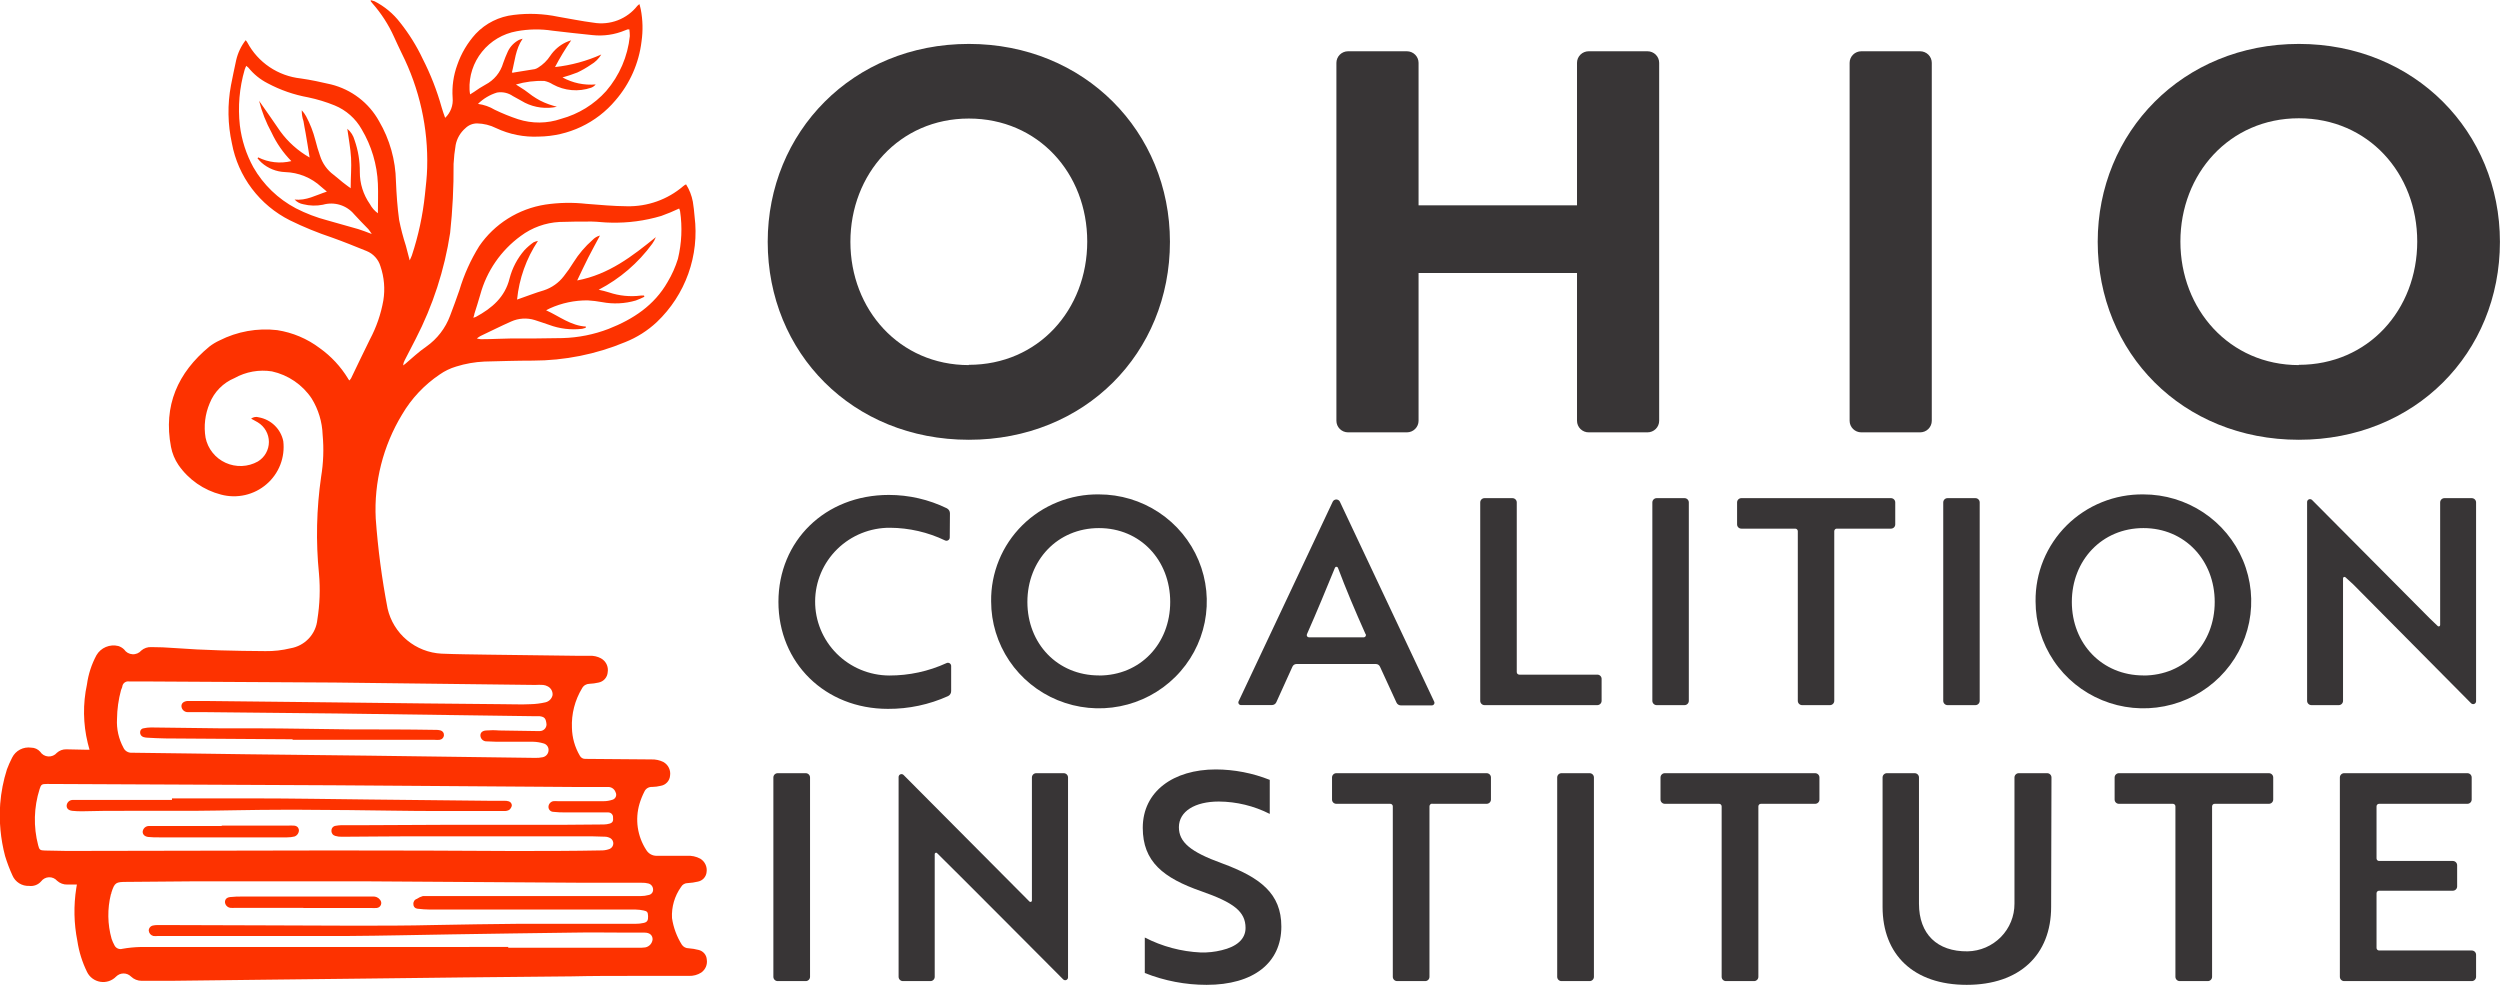<svg width="132" height="52" viewBox="0 0 132 52" fill="none" xmlns="http://www.w3.org/2000/svg">
<g clip-path="url(#clip0_406_2343)">
<path d="M51.154 2.319C57.267 2.319 61.773 6.958 61.773 12.768C61.773 18.635 57.296 23.22 51.154 23.22C45.012 23.22 40.535 18.631 40.535 12.768C40.535 6.986 45.012 2.319 51.154 2.319ZM51.154 19.263C54.816 19.263 57.406 16.358 57.406 12.754C57.406 9.15 54.816 6.259 51.154 6.259C47.492 6.259 44.901 9.192 44.901 12.768C44.901 16.344 47.492 19.277 51.154 19.277V19.263Z" fill="#383536"/>
<path d="M83.266 22.218V14.416H74.9V22.218C74.9 22.38 74.835 22.535 74.719 22.649C74.604 22.764 74.448 22.828 74.284 22.828H71.178C71.014 22.828 70.858 22.764 70.742 22.649C70.627 22.535 70.562 22.38 70.562 22.218V3.318C70.562 3.156 70.627 3.001 70.742 2.886C70.858 2.772 71.014 2.707 71.178 2.707H74.284C74.448 2.707 74.604 2.772 74.719 2.886C74.835 3.001 74.9 3.156 74.9 3.318V10.841H83.266V3.318C83.266 3.156 83.331 3.001 83.446 2.886C83.562 2.772 83.718 2.707 83.882 2.707H86.988C87.151 2.707 87.308 2.772 87.424 2.886C87.539 3.001 87.604 3.156 87.604 3.318V22.218C87.604 22.38 87.539 22.535 87.424 22.649C87.308 22.764 87.151 22.828 86.988 22.828H83.892C83.811 22.83 83.729 22.815 83.653 22.785C83.578 22.755 83.508 22.71 83.45 22.653C83.392 22.596 83.345 22.529 83.314 22.454C83.282 22.379 83.266 22.299 83.266 22.218Z" fill="#383536"/>
<path d="M97.66 22.218V3.318C97.66 3.156 97.725 3.001 97.841 2.886C97.956 2.772 98.113 2.707 98.276 2.707H101.382C101.463 2.707 101.543 2.723 101.618 2.754C101.693 2.785 101.761 2.83 101.818 2.886C101.875 2.943 101.92 3.01 101.951 3.084C101.982 3.159 101.998 3.238 101.998 3.318V22.218C101.998 22.298 101.982 22.377 101.951 22.451C101.92 22.525 101.875 22.593 101.818 22.649C101.761 22.706 101.693 22.751 101.618 22.782C101.543 22.812 101.463 22.828 101.382 22.828H98.276C98.113 22.828 97.956 22.764 97.841 22.649C97.725 22.535 97.66 22.38 97.66 22.218Z" fill="#383536"/>
<path d="M121.378 2.319C127.491 2.319 131.996 6.958 131.996 12.768C131.996 18.635 127.52 23.22 121.378 23.22C115.236 23.22 110.759 18.631 110.759 12.768C110.759 6.986 115.239 2.319 121.378 2.319ZM121.378 19.263C125.04 19.263 127.63 16.358 127.63 12.754C127.63 9.15 125.04 6.245 121.378 6.245C117.716 6.245 115.125 9.178 115.125 12.754C115.125 16.33 117.716 19.277 121.378 19.277V19.263Z" fill="#383536"/>
<path d="M50.147 28.381C50.146 28.41 50.139 28.438 50.125 28.463C50.111 28.488 50.09 28.509 50.066 28.524C50.042 28.54 50.014 28.549 49.985 28.551C49.956 28.553 49.928 28.548 49.901 28.536C48.995 28.101 48.001 27.872 46.994 27.866C45.951 27.86 44.949 28.265 44.207 28.992C43.465 29.719 43.045 30.709 43.039 31.743C43.032 32.778 43.441 33.772 44.174 34.508C44.907 35.244 45.905 35.661 46.948 35.667C47.995 35.67 49.029 35.446 49.98 35.01C50.006 34.998 50.034 34.993 50.063 34.995C50.092 34.997 50.119 35.007 50.144 35.022C50.168 35.038 50.187 35.059 50.201 35.084C50.215 35.109 50.222 35.137 50.221 35.166V36.486C50.223 36.541 50.208 36.596 50.179 36.644C50.15 36.691 50.108 36.729 50.058 36.754C49.061 37.204 47.978 37.434 46.884 37.428C43.563 37.428 41.101 35 41.101 31.78C41.101 28.561 43.563 26.132 46.93 26.132C47.992 26.132 49.04 26.373 49.994 26.838C50.043 26.864 50.085 26.902 50.114 26.95C50.143 26.997 50.158 27.051 50.157 27.107L50.147 28.381Z" fill="#383536"/>
<path d="M58.025 26.104C59.151 26.104 60.252 26.435 61.188 27.056C62.125 27.677 62.855 28.559 63.286 29.591C63.717 30.623 63.829 31.758 63.61 32.854C63.39 33.95 62.848 34.956 62.051 35.746C61.255 36.536 60.241 37.074 59.136 37.291C58.032 37.509 56.887 37.398 55.846 36.97C54.806 36.543 53.917 35.819 53.291 34.89C52.666 33.961 52.332 32.869 52.332 31.752C52.322 31.008 52.462 30.269 52.745 29.579C53.027 28.889 53.446 28.263 53.977 27.736C54.508 27.21 55.139 26.794 55.835 26.514C56.53 26.233 57.275 26.094 58.025 26.104ZM58.025 35.667C60.214 35.667 61.787 33.983 61.787 31.784C61.787 29.585 60.214 27.883 58.025 27.883C55.837 27.883 54.246 29.585 54.246 31.784C54.246 33.983 55.837 35.663 58.025 35.663V35.667Z" fill="#383536"/>
<path d="M70.743 26.485L75.725 37.047C75.736 37.068 75.74 37.091 75.739 37.114C75.738 37.138 75.731 37.16 75.718 37.18C75.706 37.2 75.689 37.216 75.668 37.227C75.647 37.239 75.624 37.245 75.601 37.245H73.964C73.915 37.245 73.867 37.23 73.826 37.203C73.784 37.176 73.752 37.138 73.733 37.093L72.861 35.197C72.842 35.157 72.812 35.122 72.775 35.097C72.737 35.073 72.692 35.06 72.647 35.06H68.455C68.41 35.06 68.366 35.073 68.328 35.097C68.29 35.122 68.26 35.157 68.242 35.197L67.391 37.075C67.372 37.12 67.34 37.158 67.299 37.185C67.257 37.212 67.209 37.227 67.16 37.227H65.523C65.5 37.227 65.477 37.221 65.456 37.21C65.436 37.198 65.418 37.182 65.406 37.162C65.393 37.143 65.386 37.12 65.385 37.097C65.384 37.074 65.388 37.05 65.399 37.029L70.37 26.485C70.388 26.451 70.414 26.423 70.447 26.403C70.48 26.383 70.518 26.372 70.557 26.372C70.595 26.372 70.633 26.383 70.666 26.403C70.699 26.423 70.726 26.451 70.743 26.485ZM72.099 33.478C71.541 32.229 71.067 31.106 70.644 29.98C70.638 29.964 70.627 29.95 70.613 29.94C70.598 29.93 70.581 29.925 70.564 29.925C70.546 29.925 70.529 29.93 70.515 29.94C70.501 29.95 70.49 29.964 70.484 29.98C70.05 31.039 69.541 32.278 69.007 33.485C68.999 33.503 68.995 33.523 68.996 33.542C68.997 33.562 69.004 33.581 69.014 33.597C69.025 33.614 69.04 33.628 69.057 33.637C69.074 33.646 69.094 33.651 69.114 33.651H71.989C72.012 33.653 72.035 33.649 72.055 33.638C72.075 33.628 72.092 33.612 72.104 33.592C72.115 33.573 72.121 33.55 72.12 33.528C72.12 33.505 72.112 33.483 72.099 33.464V33.478Z" fill="#383536"/>
<path d="M78.156 37.005V26.528C78.156 26.468 78.179 26.412 78.221 26.369C78.263 26.327 78.32 26.303 78.38 26.302H79.857C79.917 26.302 79.975 26.326 80.018 26.368C80.061 26.41 80.085 26.468 80.085 26.528V35.487C80.085 35.522 80.099 35.556 80.124 35.582C80.15 35.607 80.184 35.621 80.22 35.621H84.341C84.4 35.621 84.457 35.644 84.499 35.686C84.541 35.728 84.565 35.784 84.565 35.843V37.005C84.565 37.064 84.541 37.121 84.499 37.163C84.457 37.206 84.4 37.23 84.341 37.231H78.38C78.32 37.23 78.263 37.206 78.221 37.163C78.179 37.121 78.156 37.064 78.156 37.005Z" fill="#383536"/>
<path d="M87.244 37.005V26.528C87.244 26.468 87.268 26.412 87.31 26.369C87.352 26.327 87.409 26.303 87.469 26.302H88.945C89.005 26.303 89.062 26.327 89.104 26.369C89.146 26.412 89.17 26.468 89.17 26.528V37.005C89.17 37.064 89.146 37.121 89.104 37.163C89.062 37.206 89.005 37.23 88.945 37.231H87.469C87.409 37.23 87.352 37.206 87.31 37.163C87.268 37.121 87.244 37.064 87.244 37.005Z" fill="#383536"/>
<path d="M96.849 28.046V37.005C96.849 37.064 96.825 37.121 96.783 37.163C96.742 37.206 96.684 37.23 96.625 37.231H95.148C95.088 37.23 95.031 37.206 94.989 37.163C94.947 37.121 94.924 37.064 94.924 37.005V28.046C94.924 28.01 94.909 27.976 94.884 27.951C94.859 27.926 94.824 27.912 94.788 27.912H91.942C91.882 27.912 91.825 27.888 91.783 27.846C91.741 27.805 91.718 27.748 91.718 27.689V26.528C91.718 26.468 91.741 26.412 91.783 26.369C91.825 26.327 91.882 26.303 91.942 26.302H99.845C99.905 26.303 99.962 26.327 100.004 26.369C100.046 26.412 100.069 26.468 100.069 26.528V27.689C100.069 27.748 100.046 27.805 100.004 27.846C99.962 27.888 99.905 27.912 99.845 27.912H96.998C96.979 27.91 96.96 27.912 96.942 27.917C96.924 27.923 96.907 27.933 96.893 27.945C96.879 27.958 96.868 27.974 96.86 27.991C96.853 28.008 96.849 28.027 96.849 28.046Z" fill="#383536"/>
<path d="M102.603 37.005V26.528C102.603 26.468 102.627 26.412 102.668 26.369C102.71 26.327 102.767 26.303 102.827 26.302H104.304C104.364 26.303 104.421 26.327 104.463 26.369C104.505 26.412 104.528 26.468 104.528 26.528V37.005C104.528 37.064 104.505 37.121 104.463 37.163C104.421 37.206 104.364 37.23 104.304 37.231H102.827C102.767 37.23 102.71 37.206 102.668 37.163C102.627 37.121 102.603 37.064 102.603 37.005Z" fill="#383536"/>
<path d="M113.172 26.104C114.298 26.104 115.399 26.435 116.335 27.056C117.271 27.677 118.001 28.559 118.432 29.591C118.863 30.623 118.976 31.758 118.756 32.854C118.536 33.95 117.994 34.956 117.198 35.746C116.402 36.536 115.387 37.074 114.283 37.291C113.178 37.509 112.033 37.398 110.993 36.97C109.953 36.543 109.063 35.819 108.438 34.89C107.812 33.961 107.478 32.869 107.478 31.752C107.469 31.008 107.609 30.269 107.892 29.579C108.175 28.89 108.594 28.264 109.124 27.737C109.655 27.211 110.287 26.795 110.982 26.515C111.677 26.234 112.421 26.095 113.172 26.104ZM113.172 35.667C115.36 35.667 116.937 33.983 116.937 31.784C116.937 29.585 115.36 27.883 113.172 27.883C110.983 27.883 109.393 29.585 109.393 31.784C109.393 33.983 110.987 35.663 113.172 35.663V35.667Z" fill="#383536"/>
<path d="M124.25 30.855C124.118 30.739 123.979 30.601 123.837 30.478C123.826 30.468 123.812 30.462 123.798 30.46C123.784 30.458 123.769 30.46 123.756 30.466C123.743 30.472 123.731 30.481 123.724 30.494C123.716 30.506 123.712 30.52 123.712 30.534V37.005C123.712 37.064 123.689 37.121 123.647 37.163C123.605 37.206 123.548 37.23 123.488 37.231H122.043C121.983 37.231 121.925 37.207 121.882 37.164C121.839 37.122 121.815 37.065 121.815 37.005V26.503C121.816 26.473 121.825 26.445 121.842 26.42C121.859 26.396 121.883 26.377 121.91 26.366C121.938 26.354 121.968 26.351 121.998 26.357C122.027 26.363 122.054 26.377 122.075 26.397L128.303 32.663L128.712 33.055C128.722 33.065 128.736 33.072 128.75 33.075C128.765 33.078 128.78 33.077 128.794 33.071C128.808 33.066 128.82 33.056 128.828 33.044C128.836 33.031 128.84 33.017 128.84 33.002V26.528C128.84 26.468 128.864 26.412 128.905 26.369C128.947 26.327 129.004 26.303 129.064 26.302H130.509C130.569 26.302 130.627 26.326 130.67 26.368C130.713 26.41 130.737 26.468 130.737 26.528V37.026C130.737 37.056 130.728 37.086 130.711 37.111C130.694 37.136 130.67 37.156 130.641 37.167C130.613 37.179 130.582 37.181 130.552 37.175C130.522 37.169 130.495 37.154 130.473 37.132L124.25 30.855Z" fill="#383536"/>
<path d="M40.834 51.576V41.05C40.834 40.99 40.858 40.933 40.901 40.89C40.944 40.848 41.002 40.824 41.062 40.824H42.542C42.603 40.824 42.66 40.848 42.703 40.89C42.746 40.933 42.77 40.99 42.77 41.05V51.576C42.77 51.636 42.746 51.694 42.703 51.736C42.66 51.779 42.603 51.802 42.542 51.802H41.062C41.002 51.802 40.944 51.779 40.901 51.736C40.858 51.694 40.834 51.636 40.834 51.576Z" fill="#383536"/>
<path d="M49.353 45.088V51.576C49.353 51.636 49.329 51.694 49.286 51.736C49.244 51.779 49.186 51.802 49.126 51.802H47.674C47.613 51.802 47.555 51.779 47.513 51.736C47.47 51.694 47.446 51.636 47.446 51.576V41.025C47.446 40.995 47.455 40.965 47.472 40.94C47.489 40.915 47.513 40.895 47.541 40.884C47.57 40.873 47.601 40.87 47.631 40.876C47.661 40.883 47.688 40.898 47.709 40.919L54.356 47.602C54.367 47.612 54.38 47.62 54.395 47.622C54.41 47.625 54.425 47.624 54.439 47.618C54.452 47.612 54.464 47.603 54.472 47.59C54.481 47.578 54.485 47.563 54.485 47.549V41.05C54.485 40.99 54.509 40.933 54.551 40.89C54.594 40.848 54.652 40.824 54.712 40.824H56.164C56.225 40.824 56.283 40.848 56.325 40.89C56.368 40.933 56.392 40.99 56.392 41.05V51.601C56.393 51.632 56.385 51.661 56.368 51.687C56.352 51.713 56.328 51.733 56.3 51.744C56.271 51.756 56.24 51.758 56.21 51.752C56.18 51.745 56.153 51.73 56.132 51.707C54.972 50.542 50.31 45.858 49.464 45.032C49.453 45.026 49.441 45.023 49.428 45.023C49.416 45.023 49.404 45.025 49.393 45.031C49.382 45.036 49.373 45.045 49.366 45.055C49.359 45.065 49.355 45.076 49.353 45.088Z" fill="#383536"/>
<path d="M60.445 51.375V49.501C61.361 49.973 62.368 50.243 63.399 50.291C63.77 50.301 64.141 50.261 64.502 50.172C65.288 49.988 65.765 49.593 65.765 48.996C65.765 48.128 65.135 47.655 63.441 47.062C61.413 46.356 60.338 45.491 60.338 43.708C60.338 41.788 61.954 40.626 64.196 40.626C65.171 40.63 66.137 40.817 67.043 41.177V42.974C66.21 42.551 65.288 42.327 64.352 42.321C63.093 42.321 62.246 42.84 62.246 43.676C62.246 44.453 62.829 44.972 64.52 45.583C66.552 46.331 67.655 47.182 67.655 48.922C67.655 50.842 66.181 52 63.708 52C62.59 52 61.483 51.788 60.445 51.375Z" fill="#383536"/>
<path d="M75.476 42.578V51.576C75.476 51.636 75.452 51.694 75.41 51.736C75.367 51.779 75.309 51.802 75.249 51.802H73.765C73.705 51.801 73.648 51.777 73.606 51.735C73.564 51.693 73.54 51.636 73.54 51.576V42.578C73.541 42.56 73.538 42.542 73.531 42.525C73.524 42.508 73.514 42.493 73.501 42.48C73.488 42.467 73.472 42.457 73.455 42.45C73.438 42.444 73.42 42.44 73.402 42.441H70.555C70.496 42.441 70.439 42.417 70.396 42.376C70.354 42.334 70.331 42.277 70.331 42.218V41.05C70.331 40.991 70.354 40.934 70.396 40.892C70.438 40.849 70.495 40.825 70.555 40.824H78.494C78.554 40.824 78.612 40.848 78.655 40.89C78.698 40.933 78.722 40.99 78.722 41.05V42.218C78.721 42.278 78.696 42.334 78.654 42.376C78.611 42.417 78.554 42.441 78.494 42.441H75.647C75.626 42.435 75.605 42.434 75.584 42.439C75.562 42.443 75.543 42.453 75.526 42.466C75.509 42.48 75.496 42.497 75.487 42.516C75.479 42.536 75.475 42.557 75.476 42.578Z" fill="#383536"/>
<path d="M82.22 51.576V41.05C82.22 40.99 82.244 40.933 82.286 40.89C82.329 40.848 82.387 40.824 82.448 40.824H83.931C83.992 40.824 84.05 40.848 84.092 40.89C84.135 40.933 84.159 40.99 84.159 41.05V51.576C84.159 51.636 84.135 51.694 84.092 51.736C84.05 51.779 83.992 51.802 83.931 51.802H82.448C82.387 51.802 82.329 51.779 82.286 51.736C82.244 51.694 82.22 51.636 82.22 51.576Z" fill="#383536"/>
<path d="M92.842 42.578V51.576C92.842 51.636 92.818 51.694 92.775 51.736C92.733 51.779 92.675 51.802 92.614 51.802H91.13C91.07 51.802 91.012 51.779 90.969 51.736C90.927 51.694 90.903 51.636 90.903 51.576V42.578C90.903 42.561 90.9 42.543 90.893 42.526C90.887 42.509 90.877 42.494 90.864 42.481C90.852 42.468 90.837 42.458 90.82 42.451C90.803 42.444 90.785 42.441 90.767 42.441H87.903C87.843 42.441 87.785 42.417 87.743 42.376C87.7 42.334 87.676 42.278 87.675 42.218V41.05C87.675 40.99 87.699 40.933 87.742 40.89C87.784 40.848 87.842 40.824 87.903 40.824H95.842C95.902 40.825 95.959 40.849 96.001 40.892C96.043 40.934 96.066 40.991 96.066 41.05V42.218C96.066 42.277 96.042 42.334 96 42.376C95.958 42.417 95.901 42.441 95.842 42.441H92.977C92.959 42.441 92.941 42.444 92.925 42.451C92.908 42.458 92.893 42.468 92.88 42.481C92.868 42.494 92.858 42.509 92.851 42.526C92.845 42.543 92.841 42.561 92.842 42.578Z" fill="#383536"/>
<path d="M108.3 47.884C108.3 50.415 106.638 52 103.841 52C101.044 52 99.4 50.415 99.4 47.884V41.05C99.4 40.99 99.424 40.933 99.467 40.89C99.51 40.848 99.568 40.824 99.628 40.824H101.094C101.155 40.824 101.213 40.848 101.255 40.89C101.298 40.933 101.322 40.99 101.322 41.05V47.715C101.322 49.317 102.279 50.249 103.891 50.231C104.554 50.218 105.184 49.946 105.647 49.475C106.11 49.004 106.367 48.372 106.364 47.715V41.05C106.364 40.991 106.388 40.934 106.43 40.892C106.472 40.849 106.529 40.825 106.589 40.824H108.09C108.151 40.824 108.209 40.848 108.251 40.89C108.294 40.933 108.318 40.99 108.318 41.05L108.3 47.884Z" fill="#383536"/>
<path d="M116.798 42.578V51.576C116.798 51.636 116.774 51.694 116.731 51.736C116.689 51.779 116.631 51.802 116.57 51.802H115.086C115.027 51.801 114.97 51.777 114.928 51.735C114.886 51.693 114.862 51.636 114.862 51.576V42.578C114.863 42.56 114.859 42.542 114.853 42.525C114.846 42.508 114.836 42.493 114.823 42.48C114.81 42.467 114.794 42.457 114.777 42.45C114.76 42.444 114.742 42.44 114.723 42.441H111.877C111.817 42.441 111.76 42.417 111.718 42.376C111.676 42.334 111.652 42.277 111.652 42.218V41.05C111.652 40.991 111.676 40.934 111.718 40.892C111.76 40.849 111.817 40.825 111.877 40.824H119.798C119.858 40.824 119.916 40.848 119.959 40.89C120.002 40.933 120.026 40.99 120.026 41.05V42.218C120.025 42.278 120 42.334 119.958 42.376C119.915 42.417 119.858 42.441 119.798 42.441H116.951C116.932 42.438 116.912 42.44 116.893 42.446C116.874 42.452 116.857 42.461 116.842 42.474C116.828 42.487 116.816 42.504 116.809 42.522C116.801 42.54 116.797 42.559 116.798 42.578Z" fill="#383536"/>
<path d="M123.545 51.576V41.05C123.545 40.991 123.568 40.934 123.61 40.892C123.652 40.849 123.709 40.825 123.769 40.824H130.278C130.338 40.824 130.396 40.848 130.439 40.89C130.481 40.933 130.505 40.99 130.505 41.05V42.218C130.504 42.278 130.48 42.334 130.437 42.376C130.395 42.417 130.337 42.441 130.278 42.441H125.616C125.598 42.441 125.58 42.444 125.563 42.451C125.547 42.458 125.532 42.468 125.519 42.481C125.506 42.494 125.497 42.509 125.49 42.526C125.483 42.543 125.48 42.561 125.481 42.578V45.325C125.481 45.36 125.495 45.395 125.52 45.42C125.546 45.445 125.58 45.459 125.616 45.459H129.509C129.569 45.459 129.627 45.483 129.67 45.525C129.713 45.568 129.737 45.625 129.737 45.685V46.804C129.737 46.864 129.713 46.921 129.67 46.964C129.627 47.006 129.569 47.03 129.509 47.03H125.616C125.58 47.03 125.546 47.044 125.52 47.069C125.495 47.094 125.481 47.128 125.481 47.164V50.051C125.481 50.087 125.495 50.121 125.52 50.146C125.546 50.171 125.58 50.186 125.616 50.186H130.509C130.569 50.186 130.627 50.209 130.67 50.252C130.713 50.294 130.737 50.352 130.737 50.411V51.576C130.737 51.636 130.713 51.694 130.67 51.736C130.627 51.779 130.569 51.802 130.509 51.802H123.769C123.709 51.801 123.652 51.777 123.61 51.735C123.568 51.693 123.545 51.636 123.545 51.576Z" fill="#383536"/>
<path d="M4.06 46.705H3.559C3.358 46.711 3.162 46.639 3.014 46.504C2.961 46.443 2.895 46.395 2.821 46.363C2.746 46.331 2.666 46.316 2.585 46.319C2.504 46.322 2.425 46.343 2.353 46.381C2.281 46.418 2.219 46.471 2.171 46.536C2.094 46.625 1.995 46.694 1.885 46.735C1.774 46.777 1.655 46.791 1.537 46.776C1.352 46.784 1.168 46.736 1.011 46.637C0.854 46.539 0.731 46.395 0.658 46.225C0.505 45.891 0.374 45.546 0.267 45.194C0.031 44.295 -0.056 43.364 0.011 42.438C0.059 41.82 0.179 41.21 0.367 40.62C0.446 40.409 0.538 40.202 0.641 40.002C0.731 39.82 0.877 39.671 1.058 39.576C1.239 39.482 1.445 39.447 1.648 39.476C1.737 39.476 1.826 39.495 1.908 39.533C1.989 39.57 2.062 39.624 2.121 39.691C2.167 39.763 2.23 39.823 2.304 39.867C2.378 39.91 2.462 39.936 2.548 39.941C2.634 39.947 2.72 39.932 2.799 39.898C2.878 39.865 2.948 39.813 3.003 39.748C3.138 39.627 3.313 39.561 3.494 39.564L4.487 39.585H4.726C4.694 39.458 4.665 39.352 4.633 39.232C4.386 38.218 4.371 37.161 4.591 36.14C4.664 35.6 4.834 35.078 5.092 34.597C5.205 34.402 5.379 34.249 5.588 34.161C5.797 34.073 6.029 34.055 6.249 34.11C6.364 34.146 6.469 34.209 6.555 34.294C6.604 34.367 6.669 34.427 6.745 34.471C6.822 34.514 6.907 34.539 6.995 34.544C7.083 34.55 7.171 34.534 7.252 34.5C7.333 34.466 7.405 34.413 7.462 34.347C7.607 34.222 7.794 34.158 7.985 34.167C8.391 34.167 8.797 34.184 9.202 34.216C10.804 34.336 12.405 34.368 14.014 34.379C14.458 34.386 14.902 34.336 15.334 34.23C15.707 34.168 16.049 33.985 16.306 33.71C16.564 33.435 16.722 33.083 16.757 32.709C16.885 31.912 16.914 31.102 16.843 30.298C16.672 28.59 16.71 26.868 16.956 25.169C17.077 24.437 17.103 23.694 17.035 22.956C17.012 22.278 16.812 21.617 16.455 21.039C15.969 20.311 15.218 19.799 14.359 19.609C13.679 19.503 12.983 19.627 12.384 19.962C12.086 20.086 11.817 20.267 11.591 20.496C11.366 20.724 11.189 20.995 11.071 21.293C10.827 21.866 10.751 22.497 10.854 23.111C10.912 23.399 11.039 23.669 11.223 23.899C11.406 24.13 11.643 24.314 11.912 24.436C12.181 24.559 12.476 24.616 12.772 24.605C13.068 24.593 13.357 24.511 13.615 24.367C13.793 24.259 13.94 24.108 14.042 23.927C14.144 23.746 14.198 23.542 14.198 23.335C14.198 23.128 14.144 22.924 14.042 22.743C13.94 22.562 13.793 22.411 13.615 22.302C13.505 22.232 13.384 22.179 13.259 22.105C13.315 22.061 13.381 22.032 13.451 22.02C13.521 22.007 13.594 22.012 13.661 22.034C13.979 22.091 14.272 22.241 14.503 22.465C14.734 22.689 14.892 22.977 14.957 23.291C15.008 23.713 14.954 24.142 14.8 24.539C14.645 24.936 14.395 25.29 14.07 25.568C13.746 25.847 13.358 26.043 12.94 26.138C12.522 26.233 12.086 26.225 11.672 26.115C10.757 25.88 9.958 25.325 9.423 24.551C9.227 24.262 9.093 23.937 9.028 23.595C8.615 21.42 9.384 19.68 11.056 18.299C11.22 18.172 11.398 18.065 11.587 17.978C12.526 17.501 13.588 17.31 14.636 17.431C15.453 17.558 16.224 17.884 16.882 18.381C17.483 18.809 17.99 19.355 18.373 19.983C18.373 20.012 18.415 20.04 18.454 20.089C18.485 20.054 18.512 20.016 18.536 19.976C18.867 19.295 19.188 18.607 19.529 17.925C19.874 17.278 20.114 16.581 20.241 15.86C20.338 15.257 20.286 14.639 20.088 14.06C20.035 13.879 19.941 13.712 19.813 13.572C19.686 13.432 19.528 13.322 19.351 13.252C18.75 13.008 18.145 12.764 17.537 12.546C16.775 12.292 16.032 11.988 15.312 11.635C14.52 11.238 13.831 10.665 13.299 9.96C12.767 9.255 12.406 8.438 12.245 7.572C12.022 6.563 12.005 5.52 12.195 4.504C12.284 4.063 12.37 3.622 12.469 3.181C12.557 2.796 12.728 2.434 12.971 2.122C13.005 2.158 13.035 2.199 13.06 2.242C13.336 2.763 13.738 3.208 14.229 3.539C14.719 3.87 15.285 4.077 15.875 4.141C16.416 4.218 16.942 4.331 17.483 4.458C18.017 4.592 18.516 4.832 18.952 5.166C19.387 5.499 19.748 5.918 20.013 6.396C20.579 7.363 20.886 8.456 20.906 9.573C20.935 10.255 20.981 10.94 21.074 11.614C21.166 12.074 21.285 12.529 21.43 12.976C21.49 13.213 21.554 13.446 21.632 13.749C21.686 13.626 21.721 13.559 21.746 13.488C22.091 12.446 22.322 11.37 22.436 10.279C22.486 9.803 22.543 9.326 22.554 8.867C22.616 6.769 22.153 4.688 21.209 2.81C21.067 2.524 20.938 2.231 20.803 1.942C20.514 1.3 20.13 0.705 19.664 0.177C19.632 0.141 19.604 0.103 19.576 0.067C19.573 0.047 19.573 0.027 19.576 0.007C19.643 0.022 19.71 0.043 19.775 0.067C20.306 0.338 20.77 0.724 21.131 1.197C21.599 1.786 21.998 2.427 22.319 3.107C22.737 3.926 23.072 4.784 23.319 5.669C23.365 5.849 23.436 6.022 23.504 6.223C23.646 6.088 23.756 5.923 23.824 5.739C23.893 5.556 23.918 5.359 23.899 5.164C23.857 4.574 23.941 3.981 24.145 3.424C24.354 2.819 24.684 2.262 25.116 1.786C25.644 1.226 26.358 0.871 27.127 0.787C27.906 0.69 28.696 0.722 29.465 0.883C30.087 0.989 30.707 1.116 31.333 1.197C31.764 1.271 32.207 1.228 32.615 1.072C33.023 0.916 33.38 0.653 33.65 0.311C33.674 0.283 33.706 0.265 33.76 0.215C33.792 0.328 33.817 0.413 33.834 0.501C33.94 1.054 33.953 1.621 33.874 2.178C33.738 3.333 33.257 4.421 32.493 5.302C31.998 5.891 31.38 6.366 30.682 6.696C29.985 7.026 29.223 7.202 28.451 7.212C27.673 7.25 26.897 7.096 26.194 6.764C25.881 6.607 25.537 6.523 25.187 6.516C24.958 6.517 24.738 6.607 24.575 6.767C24.308 6.996 24.126 7.309 24.059 7.653C24.003 7.985 23.966 8.32 23.949 8.656C23.958 9.872 23.897 11.089 23.767 12.299C23.469 14.249 22.855 16.138 21.949 17.894C21.757 18.268 21.561 18.642 21.369 19.02C21.322 19.105 21.293 19.198 21.284 19.295C21.324 19.269 21.363 19.241 21.401 19.21C21.757 18.907 22.113 18.571 22.511 18.299C23.084 17.895 23.521 17.327 23.764 16.672C23.938 16.227 24.095 15.776 24.255 15.324C24.499 14.506 24.851 13.724 25.301 12.998C25.701 12.414 26.217 11.918 26.817 11.541C27.418 11.163 28.09 10.912 28.792 10.802C29.512 10.695 30.243 10.682 30.966 10.763C31.678 10.816 32.39 10.887 33.102 10.89C34.19 10.914 35.249 10.537 36.073 9.831L36.162 9.764C36.182 9.753 36.204 9.744 36.226 9.736C36.401 10.016 36.522 10.326 36.582 10.65C36.624 10.908 36.653 11.169 36.674 11.43C36.802 12.449 36.689 13.483 36.343 14.451C35.997 15.419 35.428 16.293 34.681 17.004C34.197 17.458 33.631 17.817 33.013 18.063C31.467 18.707 29.807 19.039 28.13 19.041C27.28 19.041 26.433 19.069 25.582 19.09C25.072 19.113 24.567 19.202 24.081 19.355C23.773 19.447 23.482 19.587 23.219 19.771C22.403 20.32 21.722 21.044 21.227 21.89C20.225 23.544 19.741 25.458 19.839 27.386C19.954 28.979 20.163 30.564 20.465 32.133C20.614 32.783 20.972 33.367 21.486 33.797C22 34.226 22.641 34.478 23.312 34.513C24.13 34.548 24.952 34.551 25.774 34.566L30.479 34.626C30.696 34.626 30.913 34.626 31.13 34.626C31.339 34.615 31.547 34.661 31.731 34.76C31.859 34.831 31.962 34.939 32.026 35.069C32.089 35.2 32.111 35.347 32.087 35.49C32.079 35.623 32.026 35.75 31.937 35.85C31.848 35.95 31.728 36.017 31.596 36.041C31.439 36.077 31.28 36.098 31.119 36.105C31.04 36.106 30.963 36.128 30.895 36.169C30.827 36.21 30.772 36.268 30.735 36.338C30.353 36.968 30.166 37.696 30.198 38.431C30.209 38.947 30.352 39.453 30.614 39.899C30.642 39.953 30.684 39.998 30.736 40.028C30.789 40.058 30.849 40.072 30.909 40.069L34.393 40.097C34.611 40.09 34.827 40.136 35.023 40.231C35.15 40.302 35.253 40.409 35.316 40.539C35.38 40.669 35.402 40.816 35.379 40.958C35.369 41.086 35.317 41.207 35.23 41.303C35.144 41.399 35.029 41.464 34.902 41.488C34.747 41.527 34.588 41.548 34.429 41.551C34.344 41.546 34.259 41.567 34.186 41.611C34.114 41.655 34.057 41.721 34.023 41.798C33.916 42.007 33.83 42.224 33.763 42.448C33.645 42.854 33.615 43.281 33.676 43.699C33.738 44.117 33.889 44.518 34.119 44.873C34.176 44.97 34.257 45.05 34.355 45.106C34.454 45.161 34.565 45.189 34.678 45.187C35.205 45.187 35.745 45.187 36.265 45.187C36.512 45.169 36.759 45.222 36.977 45.339C37.096 45.412 37.19 45.517 37.249 45.643C37.308 45.768 37.328 45.908 37.308 46.045C37.297 46.168 37.245 46.283 37.162 46.375C37.078 46.466 36.967 46.527 36.845 46.55C36.671 46.592 36.493 46.617 36.315 46.627C36.242 46.626 36.17 46.644 36.108 46.68C36.045 46.716 35.993 46.769 35.959 46.832C35.618 47.31 35.45 47.889 35.482 48.474C35.556 48.975 35.734 49.456 36.005 49.886C36.045 49.943 36.098 49.989 36.16 50.021C36.222 50.053 36.291 50.07 36.361 50.069C36.539 50.082 36.715 50.112 36.888 50.157C37.005 50.185 37.11 50.248 37.187 50.339C37.265 50.43 37.311 50.543 37.318 50.662C37.339 50.793 37.323 50.926 37.272 51.048C37.22 51.169 37.135 51.274 37.026 51.351C36.834 51.474 36.608 51.535 36.379 51.527H33.379C32.311 51.527 31.262 51.527 30.205 51.552L24.479 51.608L19.351 51.668L14.081 51.728L8.953 51.788H7.484C7.273 51.789 7.07 51.708 6.918 51.562C6.866 51.511 6.805 51.47 6.738 51.441C6.67 51.413 6.598 51.399 6.525 51.399C6.451 51.399 6.379 51.413 6.311 51.441C6.244 51.47 6.183 51.511 6.131 51.562C6.025 51.672 5.894 51.754 5.749 51.803C5.603 51.851 5.449 51.863 5.297 51.839C5.146 51.814 5.003 51.754 4.881 51.663C4.758 51.572 4.66 51.453 4.594 51.315C4.342 50.801 4.17 50.251 4.085 49.684C3.901 48.763 3.882 47.817 4.028 46.889C4.042 46.828 4.053 46.767 4.06 46.705ZM17.113 44.905H17.992C21.024 44.905 24.056 44.914 27.087 44.933C28.664 44.933 30.24 44.933 31.817 44.901C31.947 44.895 32.076 44.868 32.198 44.82C32.249 44.796 32.293 44.759 32.325 44.713C32.358 44.666 32.377 44.612 32.382 44.556C32.386 44.5 32.376 44.444 32.352 44.393C32.328 44.342 32.291 44.298 32.244 44.266C32.156 44.212 32.055 44.181 31.952 44.178C31.706 44.178 31.461 44.157 31.219 44.157H23.746H21.647C20.451 44.157 19.252 44.178 18.052 44.181C17.932 44.185 17.812 44.169 17.697 44.135C17.637 44.118 17.584 44.081 17.549 44.031C17.513 43.98 17.496 43.918 17.501 43.856C17.5 43.794 17.522 43.733 17.563 43.686C17.605 43.639 17.663 43.609 17.725 43.602C17.817 43.585 17.909 43.574 18.003 43.571C18.358 43.571 18.714 43.571 19.049 43.571L23.696 43.549H29.788L31.884 43.532C31.988 43.531 32.091 43.515 32.191 43.486C32.351 43.436 32.39 43.348 32.368 43.154C32.37 43.121 32.365 43.088 32.353 43.057C32.341 43.026 32.323 42.998 32.3 42.974C32.278 42.95 32.25 42.93 32.22 42.917C32.189 42.904 32.156 42.897 32.123 42.896C32.066 42.893 32.009 42.893 31.952 42.896H29.856C29.64 42.898 29.424 42.888 29.208 42.865C29.141 42.862 29.077 42.833 29.03 42.784C28.984 42.735 28.958 42.67 28.959 42.603C28.96 42.533 28.985 42.465 29.031 42.41C29.076 42.355 29.139 42.318 29.208 42.303C29.294 42.296 29.379 42.296 29.465 42.303C30.265 42.303 31.07 42.303 31.87 42.303C32.03 42.303 32.188 42.276 32.34 42.226C32.379 42.214 32.415 42.193 32.445 42.166C32.475 42.139 32.499 42.105 32.515 42.068C32.53 42.031 32.537 41.99 32.535 41.95C32.534 41.909 32.523 41.87 32.504 41.834C32.474 41.743 32.414 41.666 32.334 41.615C32.253 41.564 32.157 41.543 32.062 41.555H30.639C26.305 41.522 21.97 41.491 17.636 41.463C12.583 41.435 7.531 41.411 2.48 41.393C2.21 41.393 2.167 41.417 2.092 41.661C1.786 42.622 1.759 43.65 2.014 44.626C2.075 44.87 2.114 44.901 2.37 44.908C2.754 44.908 3.142 44.93 3.53 44.93L17.113 44.905ZM26.835 49.999V50.041H33.717C33.836 50.044 33.955 50.038 34.073 50.023C34.175 50.003 34.268 49.95 34.337 49.873C34.406 49.796 34.449 49.699 34.457 49.596C34.457 49.381 34.304 49.243 34.041 49.243C33.778 49.243 33.493 49.243 33.219 49.243C32.208 49.243 31.201 49.222 30.191 49.243C28.055 49.268 25.959 49.303 23.846 49.335C22.024 49.363 20.202 49.409 18.38 49.42C16.501 49.42 14.618 49.42 12.739 49.42C11.277 49.42 9.814 49.42 8.348 49.42C8.264 49.429 8.18 49.429 8.096 49.42C8.031 49.403 7.973 49.367 7.929 49.317C7.886 49.266 7.86 49.203 7.854 49.137C7.853 49.071 7.877 49.007 7.921 48.957C7.965 48.907 8.026 48.874 8.092 48.865C8.156 48.852 8.222 48.844 8.288 48.844H9.053C12.256 48.844 15.458 48.873 18.686 48.876C20.109 48.876 21.533 48.876 22.956 48.841C24.38 48.806 25.885 48.798 27.347 48.777C27.913 48.777 28.479 48.777 29.048 48.777H33.553C33.703 48.779 33.852 48.762 33.998 48.728C34.176 48.685 34.226 48.594 34.219 48.375C34.212 48.156 34.169 48.114 33.991 48.075C33.853 48.044 33.712 48.028 33.571 48.025H22.71C22.486 48.025 22.262 48.004 22.038 47.98C21.98 47.974 21.926 47.947 21.887 47.904C21.848 47.861 21.827 47.804 21.828 47.746C21.819 47.685 21.833 47.623 21.866 47.571C21.899 47.518 21.95 47.479 22.009 47.461C22.107 47.393 22.215 47.343 22.33 47.312H24.511C26.127 47.312 27.739 47.312 29.354 47.312H33.831C33.972 47.313 34.112 47.294 34.247 47.256C34.319 47.245 34.384 47.206 34.428 47.148C34.472 47.09 34.491 47.017 34.482 46.945C34.478 46.874 34.45 46.806 34.403 46.752C34.356 46.698 34.293 46.66 34.222 46.645C34.113 46.618 34.001 46.606 33.888 46.61H30.941L19.579 46.536C18.266 46.536 16.953 46.536 15.64 46.536C13.773 46.536 11.903 46.536 10.031 46.536C8.918 46.536 7.804 46.564 6.69 46.564C6.117 46.564 6.053 46.596 5.882 47.129C5.882 47.157 5.882 47.185 5.857 47.21C5.663 47.987 5.675 48.801 5.893 49.572C5.933 49.686 5.981 49.797 6.039 49.903C6.074 49.981 6.136 50.043 6.214 50.079C6.292 50.114 6.38 50.121 6.462 50.097C6.777 50.041 7.096 50.009 7.416 50.002C11.591 50.002 15.765 50.002 19.939 50.002L26.835 49.999ZM17.661 36.038L7.697 35.981C7.405 35.981 7.114 35.981 6.818 35.981C6.739 35.968 6.658 35.985 6.591 36.03C6.525 36.075 6.479 36.143 6.462 36.221C6.462 36.292 6.412 36.362 6.391 36.433C6.256 36.932 6.184 37.445 6.178 37.962C6.148 38.487 6.265 39.011 6.516 39.476C6.554 39.561 6.617 39.632 6.697 39.68C6.777 39.728 6.871 39.751 6.964 39.744C8.992 39.765 11.024 39.801 13.053 39.825L19.483 39.899C22.401 39.935 25.319 39.981 28.237 40.016C28.378 40.022 28.519 40.01 28.657 39.981C28.74 39.964 28.815 39.92 28.87 39.856C28.926 39.792 28.958 39.712 28.963 39.628C28.971 39.543 28.949 39.458 28.899 39.389C28.849 39.319 28.776 39.27 28.692 39.25C28.52 39.199 28.342 39.17 28.162 39.165C27.653 39.165 27.145 39.165 26.632 39.165C26.323 39.165 26.009 39.165 25.7 39.144C25.657 39.146 25.614 39.139 25.574 39.125C25.534 39.11 25.498 39.087 25.466 39.059C25.435 39.03 25.41 38.995 25.393 38.956C25.375 38.917 25.366 38.876 25.365 38.833C25.365 38.682 25.465 38.583 25.668 38.569C25.87 38.554 26.12 38.547 26.347 38.569L28.358 38.6C28.405 38.604 28.453 38.604 28.5 38.6C28.595 38.6 28.685 38.563 28.752 38.497C28.819 38.431 28.856 38.341 28.856 38.247C28.824 37.933 28.756 37.852 28.5 37.817C28.435 37.813 28.37 37.813 28.305 37.817L24.451 37.764L17.764 37.672L10.822 37.601C10.519 37.601 10.217 37.601 9.914 37.601C9.828 37.602 9.746 37.569 9.684 37.511C9.621 37.452 9.584 37.372 9.58 37.287C9.58 37.135 9.683 37.04 9.882 37.012C9.939 37.007 9.996 37.007 10.053 37.012H10.846L16.654 37.075L22.461 37.142L26.543 37.181C27.034 37.181 27.525 37.206 28.016 37.181C28.28 37.175 28.542 37.142 28.799 37.083C28.892 37.061 28.977 37.014 29.044 36.946C29.11 36.879 29.157 36.794 29.176 36.701C29.184 36.607 29.164 36.513 29.118 36.431C29.072 36.348 29.002 36.281 28.917 36.239C28.843 36.198 28.762 36.173 28.678 36.165C28.537 36.156 28.396 36.156 28.255 36.165L17.661 36.038ZM30.938 17.244L30.92 17.311C30.86 17.331 30.8 17.347 30.739 17.361C30.145 17.432 29.543 17.359 28.984 17.149C28.735 17.068 28.486 16.976 28.233 16.898C27.823 16.771 27.379 16.799 26.988 16.976C26.444 17.216 25.92 17.481 25.376 17.738C25.306 17.777 25.24 17.821 25.177 17.869C25.291 17.906 25.412 17.919 25.532 17.908C26.013 17.908 26.493 17.876 26.956 17.872C27.874 17.872 28.788 17.872 29.703 17.851C30.537 17.828 31.36 17.663 32.137 17.364C33.432 16.856 34.546 16.122 35.247 14.893C35.479 14.507 35.663 14.094 35.795 13.665C35.993 12.843 36.032 11.991 35.909 11.155C35.897 11.105 35.881 11.057 35.859 11.01C35.551 11.156 35.235 11.287 34.913 11.402C34.052 11.659 33.156 11.778 32.258 11.755C31.902 11.755 31.578 11.702 31.24 11.698C30.671 11.698 30.105 11.698 29.539 11.72C28.798 11.76 28.086 12.018 27.493 12.461C26.448 13.223 25.696 14.315 25.358 15.557C25.262 15.91 25.148 16.238 25.045 16.577C25.045 16.633 25.013 16.693 24.992 16.778C25.056 16.753 25.095 16.75 25.127 16.732C25.974 16.273 26.664 15.691 26.906 14.699C27.048 14.152 27.315 13.645 27.685 13.216C27.833 13.059 27.996 12.917 28.173 12.793C28.247 12.759 28.324 12.734 28.404 12.719C27.789 13.648 27.41 14.711 27.301 15.818C27.792 15.649 28.251 15.465 28.724 15.327C29.139 15.189 29.502 14.931 29.767 14.586C29.954 14.351 30.127 14.104 30.283 13.848C30.557 13.41 30.894 13.014 31.283 12.673C31.389 12.558 31.526 12.476 31.678 12.436C31.461 12.842 31.255 13.22 31.059 13.601C30.863 13.982 30.682 14.381 30.475 14.808C32.151 14.494 33.393 13.52 34.628 12.521C34.58 12.647 34.516 12.765 34.436 12.874C33.695 13.888 32.728 14.718 31.61 15.299C31.796 15.336 31.978 15.384 32.158 15.44C32.697 15.622 33.27 15.679 33.834 15.606H34.005L34.023 15.67C33.875 15.744 33.723 15.81 33.568 15.867C32.99 16.036 32.38 16.065 31.788 15.952C31.539 15.906 31.287 15.875 31.034 15.86C30.342 15.854 29.656 15.998 29.027 16.284C28.961 16.314 28.897 16.346 28.835 16.383C29.529 16.697 30.134 17.195 30.938 17.244ZM16.348 8.317L16.241 7.646C16.209 7.441 16.174 7.24 16.138 7.035C16.102 6.831 16.056 6.612 16.024 6.4C15.961 6.213 15.93 6.018 15.932 5.821C16.022 5.918 16.1 6.026 16.163 6.142C16.375 6.539 16.539 6.96 16.65 7.395C16.721 7.678 16.803 7.957 16.899 8.229C17.025 8.627 17.274 8.977 17.611 9.227C17.775 9.351 17.928 9.492 18.092 9.623C18.255 9.753 18.341 9.81 18.515 9.941C18.515 9.362 18.565 8.846 18.536 8.338C18.508 7.83 18.408 7.332 18.337 6.799C18.524 6.955 18.658 7.165 18.721 7.399C18.911 7.94 19.005 8.51 18.999 9.083C18.996 9.687 19.181 10.277 19.529 10.774C19.631 10.966 19.776 11.132 19.953 11.261C19.953 10.731 19.974 10.202 19.953 9.704C19.911 8.688 19.616 7.699 19.095 6.824C18.776 6.258 18.275 5.816 17.672 5.567C17.218 5.383 16.749 5.24 16.27 5.14C15.523 5.005 14.803 4.755 14.134 4.398C13.739 4.197 13.391 3.914 13.113 3.569C13.079 3.535 13.042 3.505 13.003 3.477C12.97 3.542 12.941 3.609 12.918 3.678C12.64 4.635 12.554 5.636 12.665 6.626C12.76 7.399 13.001 8.148 13.377 8.832C13.903 9.751 14.682 10.503 15.622 10.999C16.151 11.271 16.708 11.484 17.284 11.635C17.828 11.787 18.373 11.938 18.917 12.097C19.138 12.164 19.355 12.253 19.629 12.355C19.574 12.267 19.515 12.183 19.451 12.101C19.198 11.836 18.935 11.579 18.693 11.307C18.498 11.075 18.239 10.904 17.947 10.816C17.656 10.727 17.345 10.725 17.052 10.809C16.709 10.878 16.354 10.87 16.013 10.784C15.836 10.754 15.675 10.666 15.554 10.534C16.17 10.608 16.675 10.304 17.259 10.117C17.138 10.015 17.049 9.944 16.967 9.87C16.446 9.384 15.764 9.106 15.049 9.086C14.591 9.068 14.153 8.892 13.811 8.589C13.733 8.518 13.662 8.441 13.597 8.359L13.633 8.31C14.174 8.58 14.795 8.65 15.383 8.507C14.953 8.068 14.6 7.56 14.341 7.004C14.05 6.473 13.828 5.909 13.679 5.323C14.063 5.856 14.426 6.4 14.8 6.937C15.211 7.501 15.739 7.971 16.348 8.317ZM31.749 2.877C31.614 3.1 31.424 3.286 31.198 3.417C30.972 3.573 30.734 3.71 30.486 3.827C30.229 3.927 29.966 4.015 29.7 4.088C30.234 4.382 30.845 4.512 31.454 4.458C31.39 4.536 31.306 4.596 31.212 4.631C30.881 4.745 30.529 4.788 30.18 4.757C29.832 4.727 29.493 4.624 29.187 4.455C29.053 4.369 28.905 4.309 28.749 4.275C28.239 4.255 27.73 4.318 27.241 4.462C27.433 4.586 27.564 4.663 27.692 4.751C27.821 4.84 27.963 4.956 28.102 5.055C28.233 5.146 28.37 5.23 28.511 5.306C28.661 5.384 28.817 5.451 28.977 5.507C29.116 5.56 29.262 5.595 29.404 5.638C28.834 5.761 28.238 5.686 27.717 5.426C27.5 5.313 27.294 5.182 27.08 5.073C26.837 4.904 26.537 4.837 26.244 4.886C25.864 5.002 25.519 5.208 25.237 5.486C25.551 5.528 25.853 5.633 26.123 5.796C26.521 5.988 26.931 6.155 27.351 6.294C28.093 6.535 28.895 6.528 29.632 6.273C30.549 6.022 31.373 5.513 32.005 4.808C32.709 3.989 33.145 2.977 33.255 1.906C33.255 1.788 33.246 1.67 33.23 1.553C33.198 1.55 33.165 1.55 33.133 1.553L33.002 1.603C32.459 1.831 31.866 1.918 31.279 1.853C30.568 1.783 29.874 1.702 29.169 1.62C28.544 1.524 27.906 1.533 27.283 1.649C26.56 1.777 25.909 2.162 25.451 2.732C24.992 3.301 24.758 4.016 24.792 4.744C24.792 4.815 24.81 4.886 24.821 4.984L25.034 4.85C25.224 4.713 25.423 4.586 25.628 4.473C25.855 4.355 26.055 4.193 26.217 3.997C26.378 3.8 26.498 3.573 26.568 3.329C26.643 3.117 26.725 2.909 26.821 2.704C26.946 2.45 27.149 2.241 27.401 2.108C27.464 2.081 27.529 2.06 27.596 2.044C27.216 2.598 27.184 3.23 27.027 3.83C27.084 3.83 27.102 3.851 27.12 3.83C27.475 3.774 27.863 3.714 28.237 3.65C28.3 3.633 28.36 3.605 28.415 3.569C28.672 3.41 28.891 3.197 29.055 2.944C29.259 2.641 29.54 2.397 29.87 2.238C29.964 2.195 30.06 2.158 30.159 2.129C29.845 2.582 29.56 3.053 29.305 3.541C30.149 3.448 30.974 3.224 31.749 2.877Z" fill="#FD3200"/>
<path d="M9.081 42.155C10.505 42.155 11.95 42.155 13.384 42.155C15.451 42.155 17.519 42.194 19.586 42.215L25.87 42.282C26.127 42.282 26.383 42.282 26.636 42.282C26.711 42.279 26.787 42.288 26.86 42.31C26.911 42.324 26.955 42.355 26.985 42.399C27.015 42.442 27.029 42.495 27.023 42.547C27.002 42.633 26.952 42.711 26.881 42.766C26.798 42.808 26.704 42.828 26.611 42.822C25.422 42.822 24.234 42.822 23.052 42.822C21.511 42.822 19.974 42.787 18.426 42.773C17.266 42.773 16.102 42.748 14.942 42.755C13.359 42.755 11.772 42.801 10.188 42.812C8.989 42.812 7.79 42.812 6.59 42.812C5.836 42.812 5.078 42.812 4.324 42.836C4.154 42.837 3.984 42.829 3.815 42.812C3.612 42.787 3.516 42.688 3.519 42.536C3.525 42.456 3.56 42.38 3.619 42.325C3.677 42.269 3.755 42.238 3.836 42.236C4.149 42.236 4.459 42.236 4.772 42.236H9.078L9.081 42.155Z" fill="#FD3200"/>
<path d="M11.708 43.592H15.213C15.306 43.586 15.4 43.586 15.494 43.592C15.668 43.592 15.761 43.687 15.782 43.814C15.787 43.89 15.767 43.965 15.725 44.028C15.684 44.092 15.622 44.141 15.551 44.167C15.423 44.198 15.291 44.214 15.159 44.213H12.131H8.395C8.206 44.213 8.017 44.213 7.829 44.192C7.64 44.17 7.53 44.061 7.533 43.913C7.54 43.833 7.577 43.758 7.636 43.702C7.695 43.647 7.772 43.615 7.854 43.613C8.163 43.613 8.476 43.613 8.786 43.613H11.704L11.708 43.592Z" fill="#FD3200"/>
<path d="M16.013 47.934H12.419C12.335 47.941 12.251 47.941 12.167 47.934C12.091 47.925 12.021 47.89 11.968 47.835C11.915 47.78 11.884 47.709 11.878 47.633C11.878 47.489 11.964 47.386 12.149 47.365C12.365 47.343 12.583 47.334 12.8 47.337C14.537 47.337 16.272 47.337 18.006 47.337C18.565 47.337 19.12 47.337 19.675 47.337C19.751 47.329 19.827 47.341 19.897 47.372C19.966 47.403 20.026 47.452 20.07 47.513C20.101 47.55 20.121 47.594 20.128 47.641C20.135 47.688 20.129 47.736 20.111 47.78C20.093 47.824 20.063 47.862 20.024 47.891C19.985 47.919 19.94 47.936 19.892 47.941C19.788 47.949 19.683 47.949 19.579 47.941H16.02L16.013 47.934Z" fill="#FD3200"/>
<path d="M15.448 39.034L8.736 38.989C8.416 38.989 8.096 38.964 7.775 38.95C7.709 38.948 7.643 38.937 7.58 38.918C7.525 38.903 7.477 38.869 7.443 38.823C7.41 38.776 7.394 38.72 7.398 38.664C7.396 38.611 7.415 38.56 7.45 38.52C7.485 38.481 7.534 38.456 7.587 38.452C7.715 38.424 7.847 38.41 7.978 38.41L11.658 38.456C12.28 38.456 12.907 38.456 13.53 38.456C15.198 38.456 16.871 38.498 18.54 38.512C20.02 38.512 21.501 38.512 22.981 38.537C23.074 38.532 23.168 38.541 23.259 38.565C23.315 38.58 23.364 38.614 23.397 38.661C23.43 38.708 23.445 38.765 23.44 38.823C23.435 38.884 23.409 38.941 23.366 38.985C23.323 39.029 23.266 39.056 23.205 39.063C23.121 39.07 23.037 39.07 22.953 39.063H17.092H15.448V39.034Z" fill="#FD3200"/>
</g>
<defs>
<clipPath id="clip0_406_2343">
<rect width="132" height="52" fill="white"/>
</clipPath>
</defs>
</svg>
